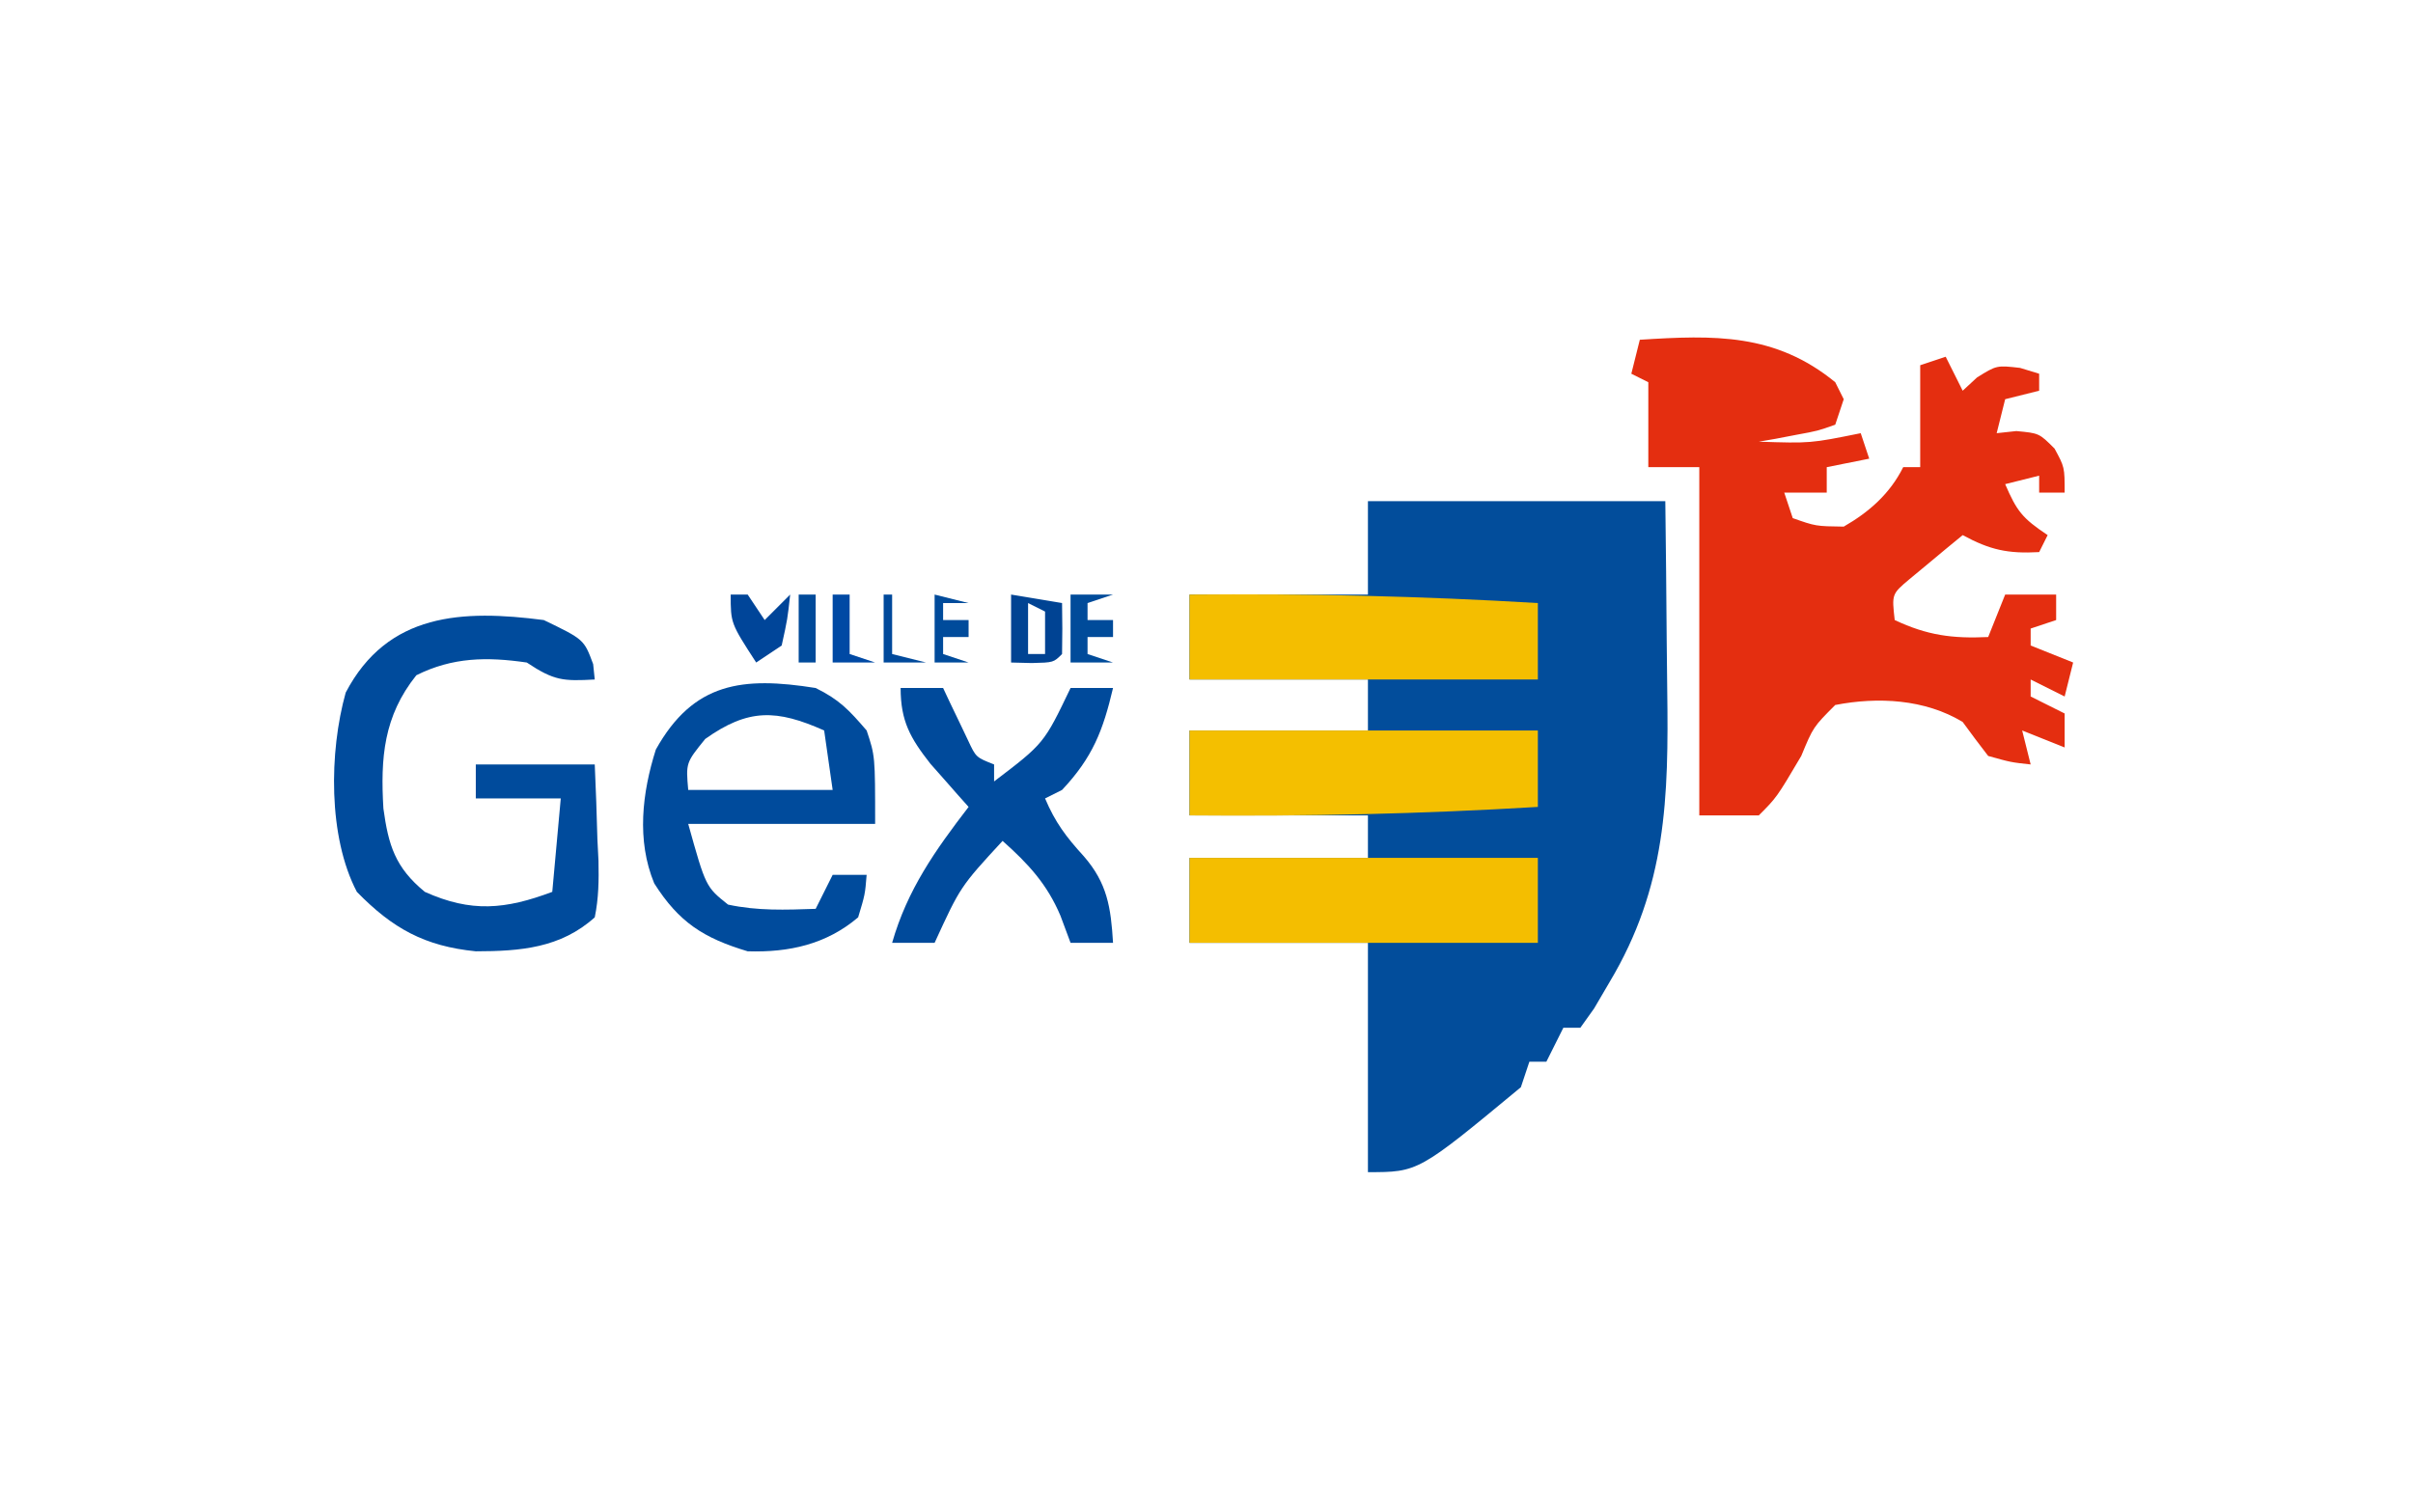 <?xml version="1.0" encoding="UTF-8"?>
<svg version="1.1" xmlns="http://www.w3.org/2000/svg" width="284" height="178">
<path d="M0 0 C11.55 0 23.1 0 35 0 C35.069 5.514 35.129 11.026 35.165 16.541 C35.18 18.412 35.2 20.284 35.226 22.156 C35.4 34.935 35.148 45.407 28.438 56.625 C27.838 57.649 27.239 58.672 26.621 59.727 C26.086 60.477 25.551 61.227 25 62 C24.34 62 23.68 62 23 62 C22.34 63.32 21.68 64.64 21 66 C20.34 66 19.68 66 19 66 C18.505 67.485 18.505 67.485 18 69 C5.932 79 5.932 79 0 79 C0 70.09 0 61.18 0 52 C-6.93 52 -13.86 52 -21 52 C-21 48.7 -21 45.4 -21 42 C-14.07 42 -7.14 42 0 42 C0 40.35 0 38.7 0 37 C-6.93 37 -13.86 37 -21 37 C-21 33.7 -21 30.4 -21 27 C-14.07 27 -7.14 27 0 27 C0 25.02 0 23.04 0 21 C-6.93 21 -13.86 21 -21 21 C-21 17.7 -21 14.4 -21 11 C-14.07 11 -7.14 11 0 11 C0 7.37 0 3.74 0 0 Z " fill="#024D9B" transform="translate(161,59)"/>
<path d="M0 0 C8.757 -0.561 15.945 -0.777 23 5 C23.33 5.66 23.66 6.32 24 7 C23.67 7.99 23.34 8.98 23 10 C20.934 10.73 20.934 10.73 18.438 11.188 C17.611 11.346 16.785 11.505 15.934 11.668 C15.296 11.778 14.657 11.887 14 12 C20.084 12.198 20.084 12.198 26 11 C26.33 11.99 26.66 12.98 27 14 C25.35 14.33 23.7 14.66 22 15 C22 15.99 22 16.98 22 18 C20.35 18 18.7 18 17 18 C17.33 18.99 17.66 19.98 18 21 C20.706 21.954 20.706 21.954 24 22 C26.995 20.279 29.437 18.126 31 15 C31.66 15 32.32 15 33 15 C33 11.04 33 7.08 33 3 C33.99 2.67 34.98 2.34 36 2 C36.66 3.32 37.32 4.64 38 6 C38.557 5.484 39.114 4.969 39.688 4.438 C42 3 42 3 44.75 3.312 C45.492 3.539 46.235 3.766 47 4 C47 4.66 47 5.32 47 6 C45.68 6.33 44.36 6.66 43 7 C42.67 8.32 42.34 9.64 42 11 C42.763 10.918 43.526 10.835 44.312 10.75 C47 11 47 11 48.812 12.812 C50 15 50 15 50 18 C49.01 18 48.02 18 47 18 C47 17.34 47 16.68 47 16 C45.68 16.33 44.36 16.66 43 17 C44.37 20.161 44.989 20.993 48 23 C47.67 23.66 47.34 24.32 47 25 C43.32 25.204 41.216 24.746 38 23 C36.658 24.093 35.327 25.2 34 26.312 C32.886 27.235 32.886 27.235 31.75 28.176 C29.654 29.94 29.654 29.94 30 33 C33.83 34.802 36.781 35.196 41 35 C41.66 33.35 42.32 31.7 43 30 C44.98 30 46.96 30 49 30 C49 30.99 49 31.98 49 33 C48.01 33.33 47.02 33.66 46 34 C46 34.66 46 35.32 46 36 C47.65 36.66 49.3 37.32 51 38 C50.67 39.32 50.34 40.64 50 42 C48.68 41.34 47.36 40.68 46 40 C46 40.66 46 41.32 46 42 C47.32 42.66 48.64 43.32 50 44 C50 45.32 50 46.64 50 48 C48.35 47.34 46.7 46.68 45 46 C45.495 47.98 45.495 47.98 46 50 C43.688 49.75 43.688 49.75 41 49 C39.98 47.682 38.98 46.348 38 45 C33.564 42.311 28.022 42.021 23 43 C20.41 45.593 20.41 45.593 19 49 C16.111 53.889 16.111 53.889 14 56 C11.69 56 9.38 56 7 56 C7 42.47 7 28.94 7 15 C5.02 15 3.04 15 1 15 C1 11.7 1 8.4 1 5 C0.34 4.67 -0.32 4.34 -1 4 C-0.67 2.68 -0.34 1.36 0 0 Z " fill="#E42E10" transform="translate(193,40)"/>
<path d="M0 0 C4.734 2.284 4.734 2.284 5.812 5.188 C5.874 5.786 5.936 6.384 6 7 C2.284 7.201 1.228 7.152 -2 5 C-6.687 4.317 -10.739 4.369 -15 6.5 C-18.853 11.316 -19.229 16.241 -18.875 22.188 C-18.284 26.513 -17.488 29.138 -14 32 C-8.525 34.464 -4.515 34.068 1 32 C1.33 28.37 1.66 24.74 2 21 C-1.3 21 -4.6 21 -8 21 C-8 19.68 -8 18.36 -8 17 C-3.38 17 1.24 17 6 17 C6.135 19.939 6.234 22.872 6.312 25.812 C6.354 26.646 6.396 27.479 6.439 28.338 C6.486 30.655 6.465 32.729 6 35 C1.974 38.621 -2.756 38.991 -8 39 C-14.024 38.398 -17.792 36.308 -22 32 C-25.397 25.52 -25.264 15.524 -23.312 8.539 C-18.379 -0.876 -9.554 -1.24 0 0 Z " fill="#004B9C" transform="translate(64,73)"/>
<path d="M0 0 C13.53 0 27.06 0 41 0 C41 3.3 41 6.6 41 10 C27.47 10 13.94 10 0 10 C0 6.7 0 3.4 0 0 Z " fill="#F4BE00" transform="translate(140,101)"/>
<path d="M0 0 C13.53 0 27.06 0 41 0 C41 2.97 41 5.94 41 9 C27.317 9.823 13.707 10.124 0 10 C0 6.7 0 3.4 0 0 Z " fill="#F4BF00" transform="translate(140,86)"/>
<path d="M0 0 C13.707 -0.124 27.317 0.177 41 1 C41 3.97 41 6.94 41 10 C27.47 10 13.94 10 0 10 C0 6.7 0 3.4 0 0 Z " fill="#F4BE00" transform="translate(140,70)"/>
<path d="M0 0 C2.787 1.373 3.919 2.582 6 5 C7 8 7 8 7 16 C-0.26 16 -7.52 16 -15 16 C-12.932 23.406 -12.932 23.406 -10.312 25.5 C-6.833 26.252 -3.557 26.119 0 26 C0.66 24.68 1.32 23.36 2 22 C3.32 22 4.64 22 6 22 C5.812 24.312 5.812 24.312 5 27 C1.242 30.189 -3.138 31.148 -8 31 C-13.192 29.442 -16.089 27.59 -19 23 C-21.098 17.93 -20.419 12.323 -18.812 7.25 C-14.385 -0.689 -8.599 -1.371 0 0 Z M-13 6 C-15.277 8.815 -15.277 8.815 -15 12 C-9.39 12 -3.78 12 2 12 C1.67 9.69 1.34 7.38 1 5 C-4.608 2.508 -7.921 2.391 -13 6 Z " fill="#004B9C" transform="translate(96,81)"/>
<path d="M0 0 C1.65 0 3.3 0 5 0 C5.266 0.566 5.531 1.132 5.805 1.715 C6.158 2.448 6.511 3.182 6.875 3.938 C7.223 4.668 7.571 5.399 7.93 6.152 C8.868 8.163 8.868 8.163 11 9 C11 9.66 11 10.32 11 11 C16.872 6.533 16.872 6.533 20 0 C21.65 0 23.3 0 25 0 C23.824 4.996 22.604 8.171 19 12 C18.01 12.495 18.01 12.495 17 13 C18.194 15.822 19.46 17.505 21.562 19.812 C24.314 22.976 24.749 25.812 25 30 C23.35 30 21.7 30 20 30 C19.608 28.948 19.216 27.896 18.812 26.812 C17.236 23.083 15.031 20.703 12 18 C7.033 23.389 7.033 23.389 4 30 C2.35 30 0.7 30 -1 30 C0.784 23.756 4.081 19.095 8 14 C7.59 13.541 7.18 13.082 6.758 12.609 C6.219 11.996 5.68 11.382 5.125 10.75 C4.591 10.147 4.058 9.543 3.508 8.922 C1.129 5.89 0 3.893 0 0 Z " fill="#004A9B" transform="translate(106,81)"/>
<path d="M0 0 C2.97 0.495 2.97 0.495 6 1 C6.043 3 6.041 5 6 7 C5 8 5 8 2.438 8.062 C1.633 8.042 0.829 8.021 0 8 C0 5.36 0 2.72 0 0 Z M2 1 C2 2.98 2 4.96 2 7 C2.66 7 3.32 7 4 7 C4 5.35 4 3.7 4 2 C3.34 1.67 2.68 1.34 2 1 Z " fill="#004393" transform="translate(119,70)"/>
<path d="M0 0 C1.65 0 3.3 0 5 0 C4.01 0.33 3.02 0.66 2 1 C2 1.66 2 2.32 2 3 C2.99 3 3.98 3 5 3 C5 3.66 5 4.32 5 5 C4.01 5 3.02 5 2 5 C2 5.66 2 6.32 2 7 C2.99 7.33 3.98 7.66 5 8 C3.35 8 1.7 8 0 8 C0 5.36 0 2.72 0 0 Z " fill="#004B9A" transform="translate(126,70)"/>
<path d="M0 0 C0.66 0 1.32 0 2 0 C2.66 0.99 3.32 1.98 4 3 C4.99 2.01 5.98 1.02 7 0 C6.688 2.875 6.688 2.875 6 6 C5.01 6.66 4.02 7.32 3 8 C0 3.375 0 3.375 0 0 Z " fill="#004599" transform="translate(86,70)"/>
<path d="M0 0 C1.32 0.33 2.64 0.66 4 1 C3.01 1 2.02 1 1 1 C1 1.66 1 2.32 1 3 C1.99 3 2.98 3 4 3 C4 3.66 4 4.32 4 5 C3.01 5 2.02 5 1 5 C1 5.66 1 6.32 1 7 C1.99 7.33 2.98 7.66 4 8 C2.68 8 1.36 8 0 8 C0 5.36 0 2.72 0 0 Z " fill="#004B9B" transform="translate(110,70)"/>
<path d="M0 0 C0.66 0 1.32 0 2 0 C2 2.31 2 4.62 2 7 C2.99 7.33 3.98 7.66 5 8 C3.35 8 1.7 8 0 8 C0 5.36 0 2.72 0 0 Z " fill="#0049A4" transform="translate(98,70)"/>
<path d="M0 0 C0.66 0 1.32 0 2 0 C2 2.64 2 5.28 2 8 C1.34 8 0.68 8 0 8 C0 5.36 0 2.72 0 0 Z " fill="#004A9A" transform="translate(94,70)"/>
<path d="M0 0 C0.33 0 0.66 0 1 0 C1 2.31 1 4.62 1 7 C2.98 7.495 2.98 7.495 5 8 C3.35 8 1.7 8 0 8 C0 5.36 0 2.72 0 0 Z " fill="#00499B" transform="translate(104,70)"/>
</svg>
